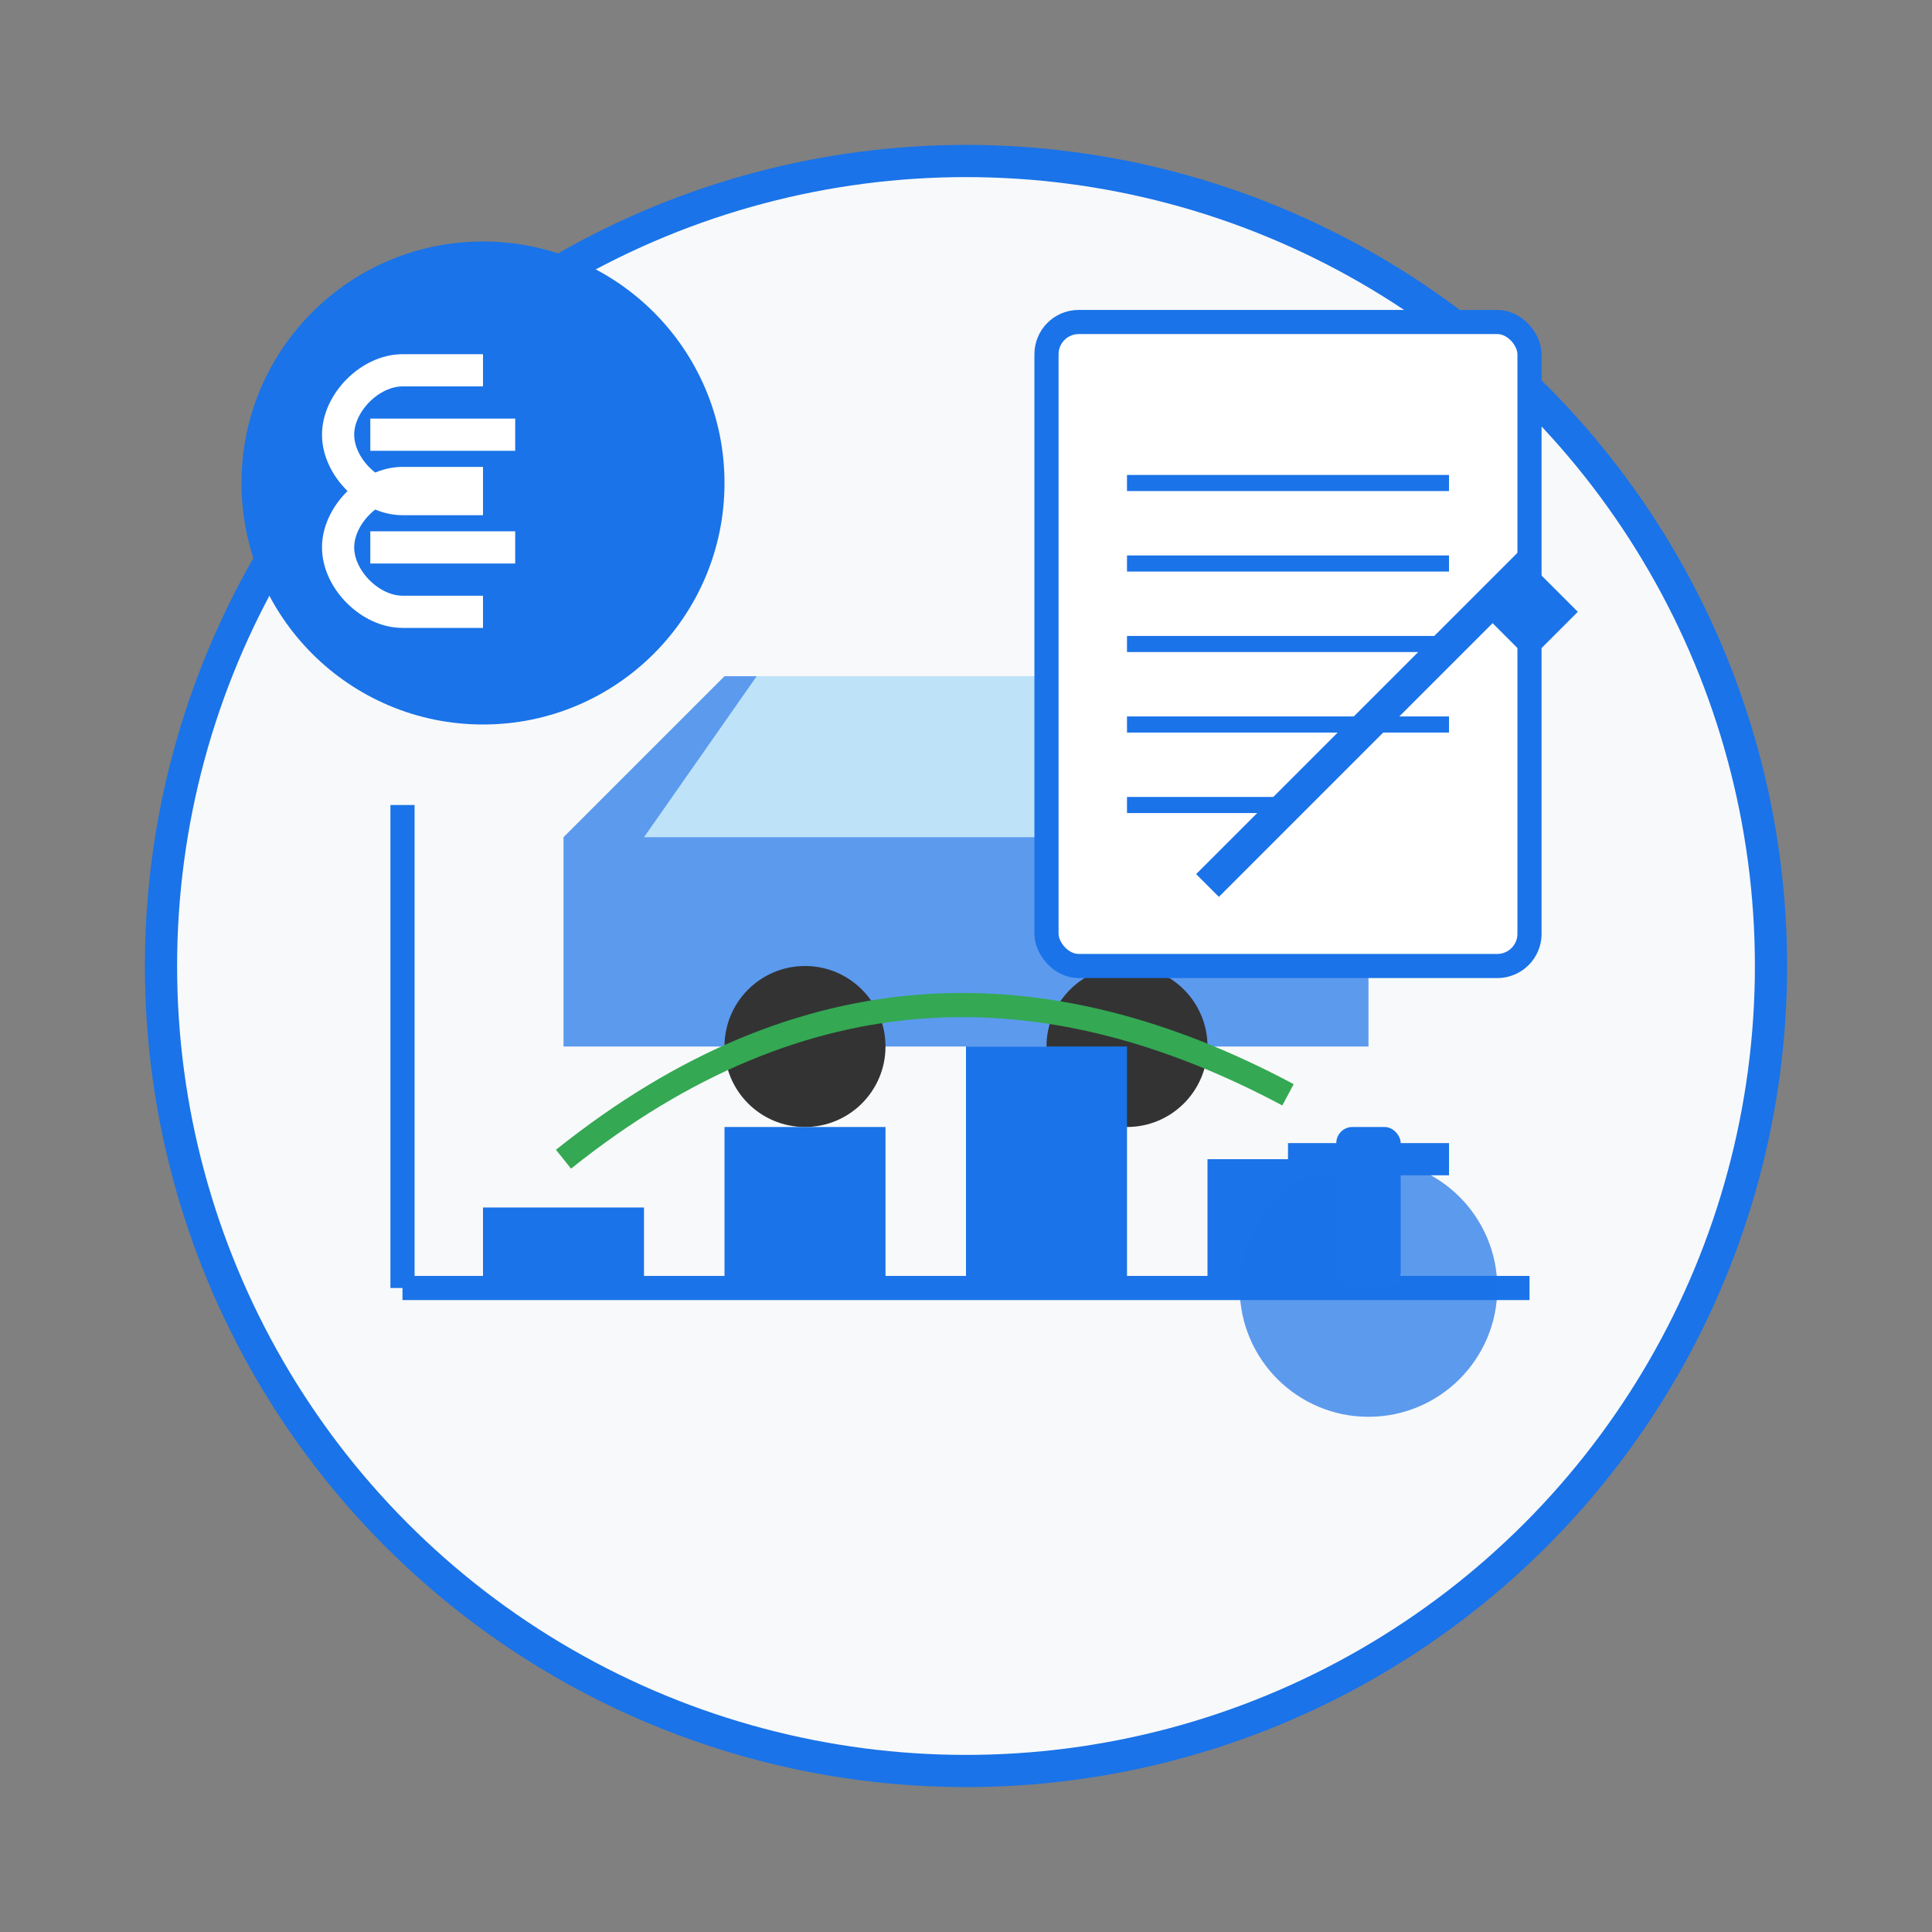 <svg width="120" height="120" xmlns="http://www.w3.org/2000/svg">
    <rect width="100%" height="100%" fill="#808080" stroke="none"/>
    <!-- Finanzierung & Leasing (Финансирование и лизинг) иконка -->
    
    <!-- Фоновый круг -->
    <circle cx="60" cy="60" r="50" fill="#f8f9fa" stroke="#1a73e8" stroke-width="2" />
    
    <!-- Автомобиль -->
    <g transform="translate(35, 40)">
        <!-- Корпус -->
        <path d="M0,12 L10,2 L40,2 L50,12 L50,25 L0,25 Z" fill="#1a73e8" opacity="0.7" />
        
        <!-- Колеса -->
        <circle cx="15" cy="25" r="5" fill="#333333" />
        <circle cx="35" cy="25" r="5" fill="#333333" />
        
        <!-- Окна -->
        <path d="M12,2 L38,2 L45,12 L5,12 Z" fill="#bee3f8" />
    </g>
    
    <!-- Евро знак и финансовые элементы -->
    <g transform="translate(30, 30)">
        <!-- Круг с евро -->
        <circle cx="0" cy="0" r="15" fill="#1a73e8" />
        <path d="M0,-7 L-5,-7 C-7,-7 -9,-5 -9,-3 C-9,-1 -7,1 -5,1 L0,1 M0,0 L-5,0 C-7,0 -9,2 -9,4 C-9,6 -7,8 -5,8 L0,8" stroke="#ffffff" stroke-width="2" fill="none" />
        <path d="M-7,-3 L2,-3 M-7,4 L2,4" stroke="#ffffff" stroke-width="2" />
    </g>
    
    <!-- Договор лизинга -->
    <g transform="translate(80, 40)">
        <!-- Документ -->
        <rect x="-15" y="-20" width="30" height="40" rx="2" fill="#ffffff" stroke="#1a73e8" stroke-width="1.5" />
        <path d="M-10,-10 L10,-10 M-10,-5 L10,-5 M-10,0 L10,0 M-10,5 L10,5 M-10,10 L0,10" stroke="#1a73e8" stroke-width="1" />
        
        <!-- Ручка подписи -->
        <path d="M-5,15 L15,-5" stroke="#1a73e8" stroke-width="2" />
        <path d="M15,-5 L18,-2 L15,1 L12,-2 Z" fill="#1a73e8" />
    </g>
    
    <!-- График платежей -->
    <g transform="translate(25, 80)">
        <!-- Оси координат -->
        <path d="M0,0 L70,0 M0,0 L0,-30" stroke="#1a73e8" stroke-width="1.5" />
        
        <!-- Столбцы платежей -->
        <rect x="5" y="-5" width="10" height="5" fill="#1a73e8" />
        <rect x="20" y="-10" width="10" height="10" fill="#1a73e8" />
        <rect x="35" y="-15" width="10" height="15" fill="#1a73e8" />
        <rect x="50" y="-8" width="10" height="8" fill="#1a73e8" />
        
        <!-- Линия тренда -->
        <path d="M10,-8 C25,-20 40,-20 55,-12" stroke="#34a853" stroke-width="1.5" fill="none" />
    </g>
    
    <!-- Ключи от автомобиля -->
    <g transform="translate(85, 80)">
        <circle cx="0" cy="0" r="8" fill="#1a73e8" opacity="0.7" />
        <rect x="-2" y="-10" width="4" height="10" rx="1" fill="#1a73e8" />
        <path d="M-5,-8 L5,-8" stroke="#1a73e8" stroke-width="2" />
    </g>
</svg>